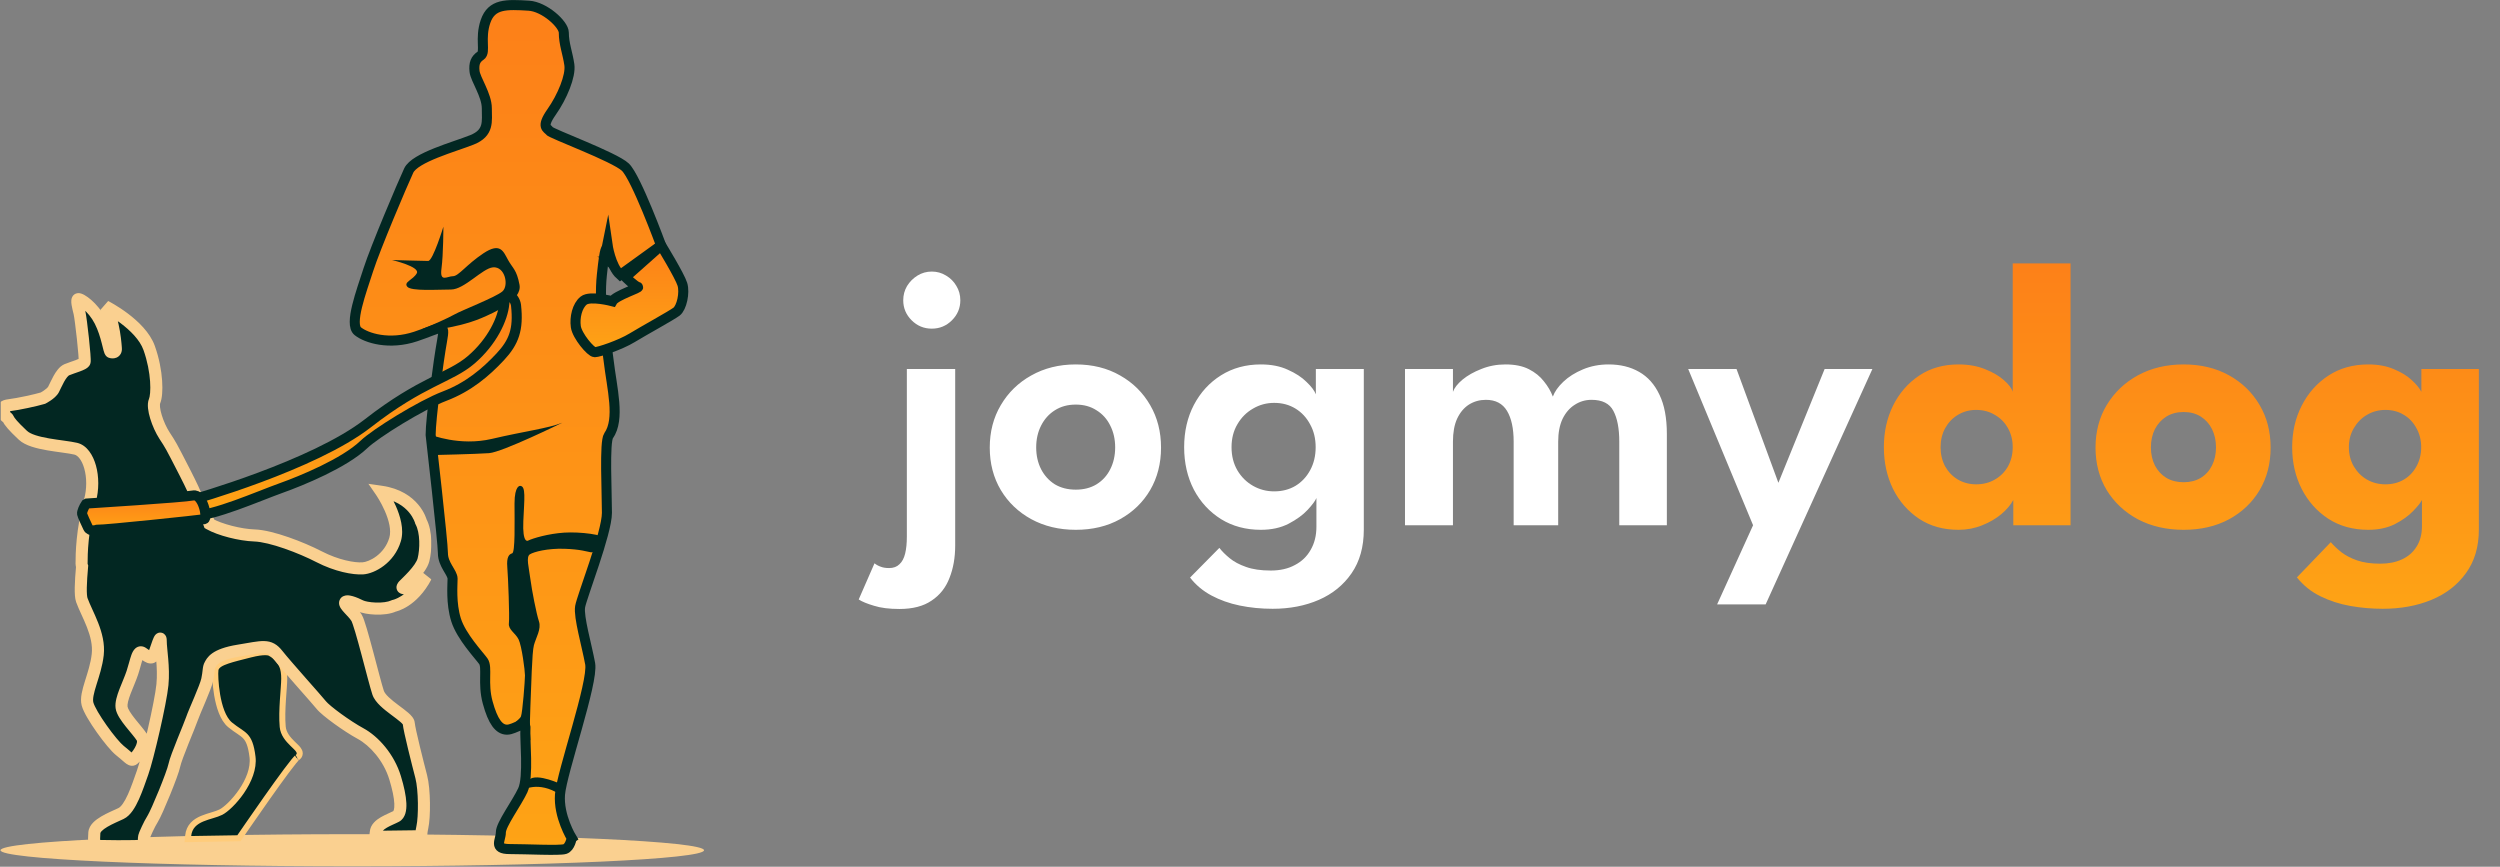 <svg width="1347" height="467" viewBox="0 0 1347 467" fill="none" xmlns="http://www.w3.org/2000/svg">
<rect x="0" y="0" width="1347" height="467" fill="#808080" stroke="none"/>
<path d="M484.613 328.117C479.076 328.117 474.496 327.536 470.873 326.374C467.182 325.28 464.447 324.152 462.67 322.99L471.181 303.508C472.206 304.328 473.334 304.943 474.564 305.353C475.727 305.832 477.23 306.071 479.076 306.071C481.4 306.071 483.246 305.387 484.613 304.02C486.049 302.721 487.074 300.807 487.689 298.278C488.305 295.749 488.612 292.707 488.612 289.152V198.816H514.657V293.869C514.657 300.431 513.631 306.276 511.581 311.403C509.598 316.598 506.385 320.666 501.942 323.605C497.567 326.613 491.791 328.117 484.613 328.117ZM502.045 177.078C497.806 177.078 494.183 175.574 491.176 172.566C488.168 169.559 486.664 165.97 486.664 161.8C486.664 158.997 487.348 156.434 488.715 154.11C490.15 151.785 492.03 149.906 494.354 148.47C496.679 147.034 499.242 146.317 502.045 146.317C504.847 146.317 507.411 147.034 509.735 148.47C512.059 149.837 513.905 151.683 515.272 154.007C516.708 156.331 517.425 158.929 517.425 161.8C517.425 165.97 515.921 169.559 512.914 172.566C509.906 175.574 506.283 177.078 502.045 177.078ZM579.628 285.461C570.673 285.461 562.675 283.547 555.634 279.719C548.661 275.891 543.192 270.661 539.228 264.03C535.263 257.331 533.28 249.709 533.28 241.164C533.28 232.62 535.263 224.998 539.228 218.298C543.192 211.531 548.661 206.199 555.634 202.303C562.675 198.338 570.673 196.355 579.628 196.355C588.651 196.355 596.615 198.338 603.519 202.303C610.423 206.199 615.824 211.531 619.72 218.298C623.616 224.998 625.565 232.62 625.565 241.164C625.565 249.709 623.616 257.331 619.72 264.03C615.824 270.661 610.423 275.891 603.519 279.719C596.615 283.547 588.651 285.461 579.628 285.461ZM579.628 263.825C583.934 263.825 587.66 262.868 590.804 260.954C594.017 258.972 596.478 256.272 598.187 252.854C599.964 249.368 600.853 245.437 600.853 241.062C600.853 236.687 599.964 232.756 598.187 229.27C596.478 225.784 594.017 223.049 590.804 221.067C587.66 219.016 583.934 217.991 579.628 217.991C575.321 217.991 571.561 219.016 568.348 221.067C565.204 223.049 562.743 225.784 560.966 229.27C559.188 232.756 558.3 236.687 558.3 241.062C558.3 245.437 559.188 249.368 560.966 252.854C562.743 256.272 565.204 258.972 568.348 260.954C571.561 262.868 575.321 263.825 579.628 263.825ZM685.702 328.014C679.549 328.014 673.636 327.433 667.963 326.271C662.357 325.109 657.264 323.297 652.684 320.837C648.104 318.376 644.276 315.163 641.2 311.198L656.991 295.202C658.426 297.048 660.272 298.893 662.528 300.739C664.852 302.653 667.792 304.225 671.346 305.456C674.901 306.755 679.344 307.404 684.676 307.404C689.735 307.404 694.076 306.413 697.699 304.43C701.39 302.516 704.227 299.782 706.209 296.227C708.26 292.673 709.285 288.537 709.285 283.82V281.462H734.817V285.358C734.817 294.655 732.63 302.482 728.255 308.84C723.88 315.197 718.001 319.982 710.618 323.195C703.236 326.408 694.93 328.014 685.702 328.014ZM709.285 283V268.337C708.67 269.841 707.098 271.96 704.569 274.694C702.039 277.429 698.621 279.924 694.315 282.18C690.077 284.367 685.086 285.461 679.344 285.461C671.278 285.461 664.134 283.547 657.914 279.719C651.693 275.822 646.805 270.525 643.251 263.825C639.765 257.058 638.021 249.436 638.021 240.959C638.021 232.483 639.765 224.895 643.251 218.196C646.805 211.428 651.693 206.096 657.914 202.2C664.134 198.304 671.278 196.355 679.344 196.355C684.95 196.355 689.803 197.312 693.905 199.226C698.075 201.072 701.424 203.26 703.953 205.789C706.551 208.25 708.226 210.471 708.978 212.454V198.816H734.817V283H709.285ZM663.553 240.959C663.553 245.676 664.613 249.846 666.732 253.469C668.851 257.024 671.654 259.792 675.14 261.775C678.626 263.757 682.42 264.748 686.522 264.748C690.829 264.748 694.657 263.757 698.006 261.775C701.356 259.724 703.988 256.921 705.902 253.366C707.884 249.743 708.875 245.608 708.875 240.959C708.875 236.311 707.884 232.209 705.902 228.655C703.988 225.032 701.356 222.195 698.006 220.144C694.657 218.093 690.829 217.068 686.522 217.068C682.42 217.068 678.626 218.093 675.14 220.144C671.654 222.127 668.851 224.929 666.732 228.552C664.613 232.107 663.553 236.243 663.553 240.959ZM866.725 196.355C873.014 196.355 878.482 197.688 883.131 200.354C887.847 203.02 891.505 207.122 894.102 212.659C896.768 218.128 898.101 225.169 898.101 233.782V283H872.467V237.986C872.467 230.876 871.407 225.339 869.288 221.375C867.237 217.41 863.307 215.427 857.496 215.427C854.215 215.427 851.207 216.316 848.473 218.093C845.738 219.802 843.551 222.332 841.91 225.681C840.338 229.031 839.552 233.132 839.552 237.986V283H815.558V237.986C815.558 230.876 814.362 225.339 811.969 221.375C809.577 217.41 805.783 215.427 800.588 215.427C797.238 215.427 794.196 216.282 791.462 217.991C788.796 219.7 786.677 222.229 785.104 225.579C783.6 228.86 782.848 232.996 782.848 237.986V283H757.009V198.816H782.848V211.121C783.6 209.002 785.309 206.814 787.975 204.558C790.71 202.303 794.093 200.388 798.127 198.816C802.16 197.176 806.501 196.355 811.149 196.355C816.207 196.355 820.412 197.21 823.761 198.919C827.111 200.628 829.811 202.815 831.862 205.481C833.981 208.079 835.587 210.813 836.681 213.684C837.638 211.018 839.518 208.352 842.321 205.686C845.123 203.02 848.644 200.799 852.882 199.021C857.12 197.244 861.734 196.355 866.725 196.355ZM958.197 260.134L983.113 198.816H1008.85L951.327 325.656H925.179L944.559 283L909.594 198.816H935.638L958.197 260.134Z" fill="white"/>
<path d="M1055.23 285.461C1047.09 285.461 1040.02 283.479 1034 279.514C1027.99 275.481 1023.3 270.114 1019.95 263.415C1016.67 256.648 1015.03 249.162 1015.03 240.959C1015.03 232.756 1016.67 225.305 1019.95 218.606C1023.3 211.839 1027.99 206.438 1034 202.405C1040.02 198.372 1047.09 196.355 1055.23 196.355C1060.63 196.355 1065.41 197.21 1069.58 198.919C1073.75 200.559 1077.14 202.542 1079.73 204.866C1082.33 207.122 1083.9 209.207 1084.45 211.121V141.908H1115.62V283H1084.76V269.362C1083.46 271.892 1081.34 274.421 1078.4 276.95C1075.46 279.411 1072.01 281.428 1068.04 283C1064.08 284.641 1059.81 285.461 1055.23 285.461ZM1064.76 260.954C1068.52 260.954 1071.87 260.1 1074.81 258.391C1077.82 256.682 1080.18 254.324 1081.89 251.316C1083.6 248.24 1084.45 244.787 1084.45 240.959C1084.45 237.131 1083.6 233.713 1081.89 230.706C1080.18 227.629 1077.82 225.237 1074.81 223.528C1071.87 221.751 1068.52 220.862 1064.76 220.862C1061.14 220.862 1057.86 221.751 1054.92 223.528C1052.05 225.237 1049.76 227.629 1048.05 230.706C1046.41 233.713 1045.59 237.131 1045.59 240.959C1045.59 244.787 1046.41 248.24 1048.05 251.316C1049.76 254.324 1052.05 256.682 1054.92 258.391C1057.86 260.1 1061.14 260.954 1064.76 260.954ZM1176.55 285.461C1167.32 285.461 1159.12 283.581 1151.94 279.821C1144.83 275.993 1139.22 270.764 1135.12 264.133C1131.09 257.434 1129.07 249.778 1129.07 241.164C1129.07 232.551 1131.09 224.895 1135.12 218.196C1139.22 211.428 1144.83 206.096 1151.94 202.2C1159.12 198.304 1167.32 196.355 1176.55 196.355C1185.78 196.355 1193.91 198.304 1200.95 202.2C1207.99 206.096 1213.5 211.428 1217.46 218.196C1221.43 224.895 1223.41 232.551 1223.41 241.164C1223.41 249.778 1221.43 257.434 1217.46 264.133C1213.5 270.764 1207.99 275.993 1200.95 279.821C1193.91 283.581 1185.78 285.461 1176.55 285.461ZM1176.55 259.826C1180.1 259.826 1183.18 259.04 1185.78 257.468C1188.37 255.896 1190.39 253.674 1191.83 250.803C1193.26 247.932 1193.98 244.685 1193.98 241.062C1193.98 237.371 1193.26 234.089 1191.83 231.218C1190.39 228.347 1188.37 226.091 1185.78 224.451C1183.18 222.81 1180.1 221.99 1176.55 221.99C1172.99 221.99 1169.88 222.81 1167.22 224.451C1164.62 226.091 1162.57 228.347 1161.06 231.218C1159.63 234.089 1158.91 237.371 1158.91 241.062C1158.91 244.685 1159.63 247.932 1161.06 250.803C1162.57 253.674 1164.62 255.896 1167.22 257.468C1169.88 259.04 1172.99 259.826 1176.55 259.826ZM1283.82 328.014C1277.95 328.014 1272.1 327.502 1266.29 326.476C1260.55 325.451 1255.18 323.708 1250.19 321.247C1245.2 318.786 1241 315.402 1237.58 311.095L1255.83 292.126C1257.4 293.972 1259.32 295.783 1261.57 297.56C1263.9 299.338 1266.73 300.807 1270.08 301.97C1273.5 303.132 1277.64 303.713 1282.49 303.713C1287 303.713 1290.93 302.927 1294.28 301.354C1297.63 299.782 1300.23 297.492 1302.08 294.484C1303.99 291.476 1304.95 287.819 1304.95 283.513V281.462H1335.61V285.358C1335.61 294.655 1333.28 302.482 1328.63 308.84C1324.05 315.197 1317.87 319.982 1310.07 323.195C1302.28 326.408 1293.53 328.014 1283.82 328.014ZM1304.95 283V269.362C1304.33 270.73 1302.76 272.712 1300.23 275.31C1297.77 277.907 1294.49 280.266 1290.39 282.385C1286.28 284.436 1281.5 285.461 1276.03 285.461C1267.83 285.461 1260.65 283.479 1254.5 279.514C1248.35 275.481 1243.56 270.114 1240.14 263.415C1236.72 256.648 1235.02 249.162 1235.02 240.959C1235.02 232.756 1236.72 225.305 1240.14 218.606C1243.56 211.839 1248.35 206.438 1254.5 202.405C1260.65 198.372 1267.83 196.355 1276.03 196.355C1281.29 196.355 1285.91 197.21 1289.87 198.919C1293.84 200.559 1297.05 202.542 1299.51 204.866C1301.97 207.122 1303.68 209.207 1304.64 211.121V198.816H1335.61V283H1304.95ZM1265.57 240.959C1265.57 244.787 1266.46 248.24 1268.24 251.316C1270.02 254.324 1272.37 256.682 1275.31 258.391C1278.32 260.1 1281.64 260.954 1285.26 260.954C1289.02 260.954 1292.33 260.1 1295.21 258.391C1298.08 256.682 1300.33 254.324 1301.97 251.316C1303.68 248.24 1304.54 244.787 1304.54 240.959C1304.54 237.131 1303.68 233.713 1301.97 230.706C1300.33 227.629 1298.08 225.237 1295.21 223.528C1292.33 221.751 1289.02 220.862 1285.26 220.862C1281.64 220.862 1278.32 221.751 1275.31 223.528C1272.37 225.237 1270.02 227.629 1268.24 230.706C1266.46 233.713 1265.57 237.131 1265.57 240.959Z" fill="url(#paint0_linear_2036_24)"/>
<g clip-path="url(#clip0_2036_24)">
<path d="M189.802 466.787C294.478 466.787 379.334 462.907 379.334 458.122C379.334 453.337 294.478 449.458 189.802 449.458C85.127 449.458 0.271 453.337 0.271 458.122C0.271 462.907 85.127 466.787 189.802 466.787Z" fill="#FAD090"/>
<path d="M142.978 351.396C143.791 351.406 144.384 351.488 144.812 351.589C145.027 351.64 145.201 351.696 145.341 351.751C145.412 351.778 145.474 351.805 145.528 351.831C145.555 351.844 145.58 351.857 145.603 351.869C145.615 351.875 145.626 351.882 145.636 351.888L145.638 351.89C145.644 351.893 145.651 351.896 145.657 351.899C145.658 351.9 145.659 351.9 145.66 351.9C145.661 351.901 145.663 351.902 145.664 351.902L145.663 351.903C148.776 353.65 150.704 355.747 151.815 358.172C152.909 360.561 153.142 363.12 153.142 365.643C153.142 368.152 152.724 372.571 152.424 377.26C152.119 382.041 151.924 387.235 152.323 391.584C152.676 395.43 155.22 398.327 157.656 400.711C158.217 401.26 158.868 401.874 159.355 402.357C159.863 402.861 160.365 403.388 160.741 403.907C161.088 404.387 161.523 405.119 161.498 405.999C161.467 407.042 160.829 407.76 160.136 408.195C160.16 408.18 160.12 408.204 160 408.315C159.89 408.417 159.748 408.56 159.572 408.749C159.22 409.127 158.775 409.645 158.245 410.293C157.186 411.587 155.835 413.341 154.292 415.408C151.209 419.539 147.397 424.864 143.678 430.136C139.962 435.405 136.346 440.611 133.659 444.501C132.315 446.446 131.204 448.061 130.429 449.189C130.042 449.754 129.738 450.196 129.532 450.498C129.428 450.649 129.35 450.765 129.296 450.843C129.27 450.882 129.249 450.911 129.236 450.931C129.229 450.94 129.225 450.948 129.221 450.953C129.22 450.955 129.218 450.957 129.217 450.958L129.216 450.96L128.742 451.654L127.902 451.668L103.036 452.079L101.217 452.109L101.391 450.3C101.631 447.81 102.569 445.87 103.976 444.357C105.354 442.876 107.114 441.874 108.903 441.115C110.684 440.36 112.616 439.797 114.355 439.271C116.144 438.73 117.719 438.23 119.002 437.587C120.213 436.981 122.01 435.633 124.036 433.656C126.038 431.702 128.186 429.209 130.111 426.396C134 420.71 136.8 413.985 136.053 407.839C135.253 401.258 133.893 398.509 132.156 396.687C131.245 395.731 130.169 394.962 128.784 394.023C127.421 393.1 125.797 392.035 123.994 390.55C121.949 388.866 120.471 386.273 119.383 383.483C118.285 380.665 117.522 377.479 117 374.434C116.478 371.382 116.191 368.426 116.06 366.048C115.932 363.719 115.948 361.816 116.076 360.927C116.281 359.504 117.332 358.522 118.38 357.846C119.47 357.143 120.908 356.543 122.519 355.993C125.743 354.894 130.122 353.852 134.816 352.653C138.802 351.635 141.358 351.374 142.978 351.396Z" fill="#022722" stroke="#FFCC7B" stroke-width="3.249"/>
<mask id="path-4-outside-1_2036_24" maskUnits="userSpaceOnUse" x="-2.391" y="157.176" width="235" height="303" fill="black">
<rect fill="white" x="-2.391" y="157.176" width="235" height="303"/>
<path d="M42.174 161.187C43.377 160.927 50.059 165.227 54.001 173.003C57.943 180.779 58.723 189.303 59.676 189.682C60.63 190.061 62.621 190.028 62.416 187.743C62.416 187.743 61.593 172.007 56.806 165.075C56.9 165.123 75.814 174.735 80.362 187.483C84.921 200.263 84.814 212.555 83.297 216.075C81.781 219.595 85.041 229.137 88.615 234.649C92.189 240.162 91.669 239.133 99.619 254.631C107.568 270.129 105.207 268.007 111.445 279.097C111.95 279.995 112.416 281.062 112.843 282.265C118.381 285.419 129.374 288.244 137.048 288.498C146.222 288.801 162.434 295.073 171.911 299.968C181.387 304.863 190.572 306.542 195.457 306.238C200.341 305.935 209.828 301.04 212.882 290.643C215.928 280.275 205.447 265.038 205.388 264.953C223.42 267.553 226.789 281.004 226.789 281.004C229.843 286.657 229.539 296.286 228.164 301.646C226.788 307.007 218.536 314.187 217.463 315.411C216.391 316.635 216.543 317.253 219.759 316.787C222.972 316.322 229.536 310.68 229.55 310.668C222.23 324.562 212.308 326.409 212.276 326.415C207.077 328.863 197.287 327.942 194.233 326.415C191.179 324.888 186.587 323.058 185.98 324.585C185.373 326.112 189.955 329.47 192.099 332.838C194.244 336.208 201.576 366.78 203.72 373.202C205.865 379.625 219.933 386.047 220.236 389.719C220.539 393.39 225.131 411.434 226.961 418.463C228.792 425.492 228.792 440.178 227.568 445.68C226.344 451.181 227.871 450.574 225.424 450.574C222.981 450.574 202.256 450.877 202.182 450.878L202.485 448.43C202.788 443.838 210.121 441.694 213.489 439.863C216.857 438.033 216.24 430.073 212.882 419.069C209.525 408.066 201.565 399.196 194.233 395.221C186.901 391.246 175.583 382.982 173.135 379.928C170.688 376.874 154.171 358.527 149.589 352.711C145.008 346.896 141.639 348.423 128.492 350.567C115.345 352.712 114.12 356.686 113.2 358.213C112.279 359.74 112.582 361.885 111.672 366.163C110.762 370.441 104.643 383.588 103.419 387.26C102.196 390.931 94.864 407.75 93.943 412.332C93.022 416.913 84.457 437.707 82.323 441.076C80.189 444.444 78.044 449.644 78.044 449.644C76.821 452.394 78.347 454.539 77.124 455.448C75.898 456.357 50.848 455.751 50.828 455.751C50.823 455.713 50.527 453.279 50.828 448.723C51.131 444.131 60.001 440.773 65.2 438.325C70.398 435.877 74.07 423.954 76.821 416.308C79.572 408.672 86.611 378.391 87.521 368.914C88.431 359.437 86.6 349.949 86.6 345.368C86.6 340.788 84.153 349.656 82.929 352.711C81.705 355.765 79.561 353.632 76.81 351.791C74.059 349.95 73.442 356.069 71.308 362.491C69.175 368.913 64.896 376.559 65.502 381.141C66.109 385.722 74.059 393.369 76.506 397.344C78.954 401.319 72.835 408.661 71.611 409.268C70.387 409.874 68.86 407.729 64.582 404.372C60.304 401.015 48.683 385.105 47.156 379.3C45.629 373.495 51.434 363.715 52.658 352.7C53.881 341.686 46.842 330.986 44.091 323.34C43.164 320.76 43.455 313.843 44.232 305.136C44.052 304.648 43.951 304.186 43.951 303.758C43.951 298.451 44.156 285.606 48.434 269.913C51.9 257.22 47.87 243.422 40.809 241.765C33.748 240.108 17.73 239.588 12.358 234.552C6.975 229.516 5.069 227.09 4.484 225.758C3.899 224.426 2.882 224.978 2.589 223.473C2.297 221.967 -0.432 218.989 4.734 218.36C9.9 217.732 19.376 215.642 23.113 214.526C23.143 214.511 27.524 212.276 28.831 209.858C30.141 207.432 32.741 200.598 35.99 199.223C39.239 197.847 45.087 196.396 45.575 194.967C46.062 193.537 43.603 171.802 42.856 168.649C42.109 165.498 40.972 161.446 42.174 161.187Z"/>
</mask>
<path d="M42.174 161.187C43.377 160.927 50.059 165.227 54.001 173.003C57.943 180.779 58.723 189.303 59.676 189.682C60.63 190.061 62.621 190.028 62.416 187.743C62.416 187.743 61.593 172.007 56.806 165.075C56.9 165.123 75.814 174.735 80.362 187.483C84.921 200.263 84.814 212.555 83.297 216.075C81.781 219.595 85.041 229.137 88.615 234.649C92.189 240.162 91.669 239.133 99.619 254.631C107.568 270.129 105.207 268.007 111.445 279.097C111.95 279.995 112.416 281.062 112.843 282.265C118.381 285.419 129.374 288.244 137.048 288.498C146.222 288.801 162.434 295.073 171.911 299.968C181.387 304.863 190.572 306.542 195.457 306.238C200.341 305.935 209.828 301.04 212.882 290.643C215.928 280.275 205.447 265.038 205.388 264.953C223.42 267.553 226.789 281.004 226.789 281.004C229.843 286.657 229.539 296.286 228.164 301.646C226.788 307.007 218.536 314.187 217.463 315.411C216.391 316.635 216.543 317.253 219.759 316.787C222.972 316.322 229.536 310.68 229.55 310.668C222.23 324.562 212.308 326.409 212.276 326.415C207.077 328.863 197.287 327.942 194.233 326.415C191.179 324.888 186.587 323.058 185.98 324.585C185.373 326.112 189.955 329.47 192.099 332.838C194.244 336.208 201.576 366.78 203.72 373.202C205.865 379.625 219.933 386.047 220.236 389.719C220.539 393.39 225.131 411.434 226.961 418.463C228.792 425.492 228.792 440.178 227.568 445.68C226.344 451.181 227.871 450.574 225.424 450.574C222.981 450.574 202.256 450.877 202.182 450.878L202.485 448.43C202.788 443.838 210.121 441.694 213.489 439.863C216.857 438.033 216.24 430.073 212.882 419.069C209.525 408.066 201.565 399.196 194.233 395.221C186.901 391.246 175.583 382.982 173.135 379.928C170.688 376.874 154.171 358.527 149.589 352.711C145.008 346.896 141.639 348.423 128.492 350.567C115.345 352.712 114.12 356.686 113.2 358.213C112.279 359.74 112.582 361.885 111.672 366.163C110.762 370.441 104.643 383.588 103.419 387.26C102.196 390.931 94.864 407.75 93.943 412.332C93.022 416.913 84.457 437.707 82.323 441.076C80.189 444.444 78.044 449.644 78.044 449.644C76.821 452.394 78.347 454.539 77.124 455.448C75.898 456.357 50.848 455.751 50.828 455.751C50.823 455.713 50.527 453.279 50.828 448.723C51.131 444.131 60.001 440.773 65.2 438.325C70.398 435.877 74.07 423.954 76.821 416.308C79.572 408.672 86.611 378.391 87.521 368.914C88.431 359.437 86.6 349.949 86.6 345.368C86.6 340.788 84.153 349.656 82.929 352.711C81.705 355.765 79.561 353.632 76.81 351.791C74.059 349.95 73.442 356.069 71.308 362.491C69.175 368.913 64.896 376.559 65.502 381.141C66.109 385.722 74.059 393.369 76.506 397.344C78.954 401.319 72.835 408.661 71.611 409.268C70.387 409.874 68.86 407.729 64.582 404.372C60.304 401.015 48.683 385.105 47.156 379.3C45.629 373.495 51.434 363.715 52.658 352.7C53.881 341.686 46.842 330.986 44.091 323.34C43.164 320.76 43.455 313.843 44.232 305.136C44.052 304.648 43.951 304.186 43.951 303.758C43.951 298.451 44.156 285.606 48.434 269.913C51.9 257.22 47.87 243.422 40.809 241.765C33.748 240.108 17.73 239.588 12.358 234.552C6.975 229.516 5.069 227.09 4.484 225.758C3.899 224.426 2.882 224.978 2.589 223.473C2.297 221.967 -0.432 218.989 4.734 218.36C9.9 217.732 19.376 215.642 23.113 214.526C23.143 214.511 27.524 212.276 28.831 209.858C30.141 207.432 32.741 200.598 35.99 199.223C39.239 197.847 45.087 196.396 45.575 194.967C46.062 193.537 43.603 171.802 42.856 168.649C42.109 165.498 40.972 161.446 42.174 161.187Z" fill="#022722"/>
<path d="M42.174 161.187L41.49 158.01L41.488 158.011L42.174 161.187ZM54.001 173.003L56.898 171.534L56.898 171.534L54.001 173.003ZM59.676 189.682L58.475 192.701L58.476 192.701L59.676 189.682ZM62.416 187.743L59.171 187.913L59.174 187.974L59.179 188.034L62.416 187.743ZM56.806 165.075L58.277 162.178L54.133 166.921L56.806 165.075ZM80.362 187.483L83.422 186.392L83.422 186.392L80.362 187.483ZM83.297 216.075L86.281 217.361L86.281 217.361L83.297 216.075ZM88.615 234.649L85.888 236.417L85.888 236.417L88.615 234.649ZM99.619 254.631L102.51 253.148L99.619 254.631ZM111.445 279.097L108.613 280.69L108.613 280.69L111.445 279.097ZM112.843 282.265L109.782 283.353L110.186 284.49L111.235 285.088L112.843 282.265ZM137.048 288.498L137.156 285.251L137.156 285.251L137.048 288.498ZM171.911 299.968L173.402 297.081L173.402 297.081L171.911 299.968ZM195.457 306.238L195.658 309.481L195.658 309.481L195.457 306.238ZM212.882 290.643L216 291.558L216 291.558L212.882 290.643ZM205.388 264.953L205.852 261.737L198.497 260.677L202.712 266.796L205.388 264.953ZM226.789 281.004L223.637 281.793L223.736 282.189L223.93 282.548L226.789 281.004ZM228.164 301.646L231.311 302.454L231.311 302.454L228.164 301.646ZM217.463 315.411L215.02 313.27L215.02 313.27L217.463 315.411ZM219.759 316.787L220.225 320.003L220.225 320.003L219.759 316.787ZM229.55 310.668L232.425 312.182L227.432 308.204L229.55 310.668ZM212.276 326.415L211.684 323.22L211.272 323.297L210.892 323.475L212.276 326.415ZM194.233 326.415L192.78 329.321L192.78 329.321L194.233 326.415ZM185.98 324.585L182.96 323.385L182.96 323.386L185.98 324.585ZM192.099 332.838L194.84 331.093L194.84 331.093L192.099 332.838ZM203.72 373.202L200.638 374.231L200.638 374.231L203.72 373.202ZM220.236 389.719L216.998 389.986L216.998 389.986L220.236 389.719ZM226.961 418.463L230.106 417.644L230.106 417.644L226.961 418.463ZM227.568 445.68L224.396 444.974L224.396 444.974L227.568 445.68ZM225.424 450.574L225.424 447.325H225.424V450.574ZM202.182 450.878L198.958 450.479L198.5 454.181L202.23 454.127L202.182 450.878ZM202.485 448.43L205.709 448.828L205.721 448.736L205.727 448.644L202.485 448.43ZM213.489 439.863L215.04 442.718L215.04 442.718L213.489 439.863ZM212.882 419.069L215.99 418.121L215.99 418.121L212.882 419.069ZM194.233 395.221L195.781 392.364L195.781 392.364L194.233 395.221ZM173.135 379.928L175.671 377.896L175.671 377.896L173.135 379.928ZM149.589 352.711L152.142 350.7L152.142 350.7L149.589 352.711ZM128.492 350.567L127.969 347.361L127.969 347.361L128.492 350.567ZM113.2 358.213L115.982 359.89L115.982 359.89L113.2 358.213ZM111.672 366.163L114.85 366.839L114.85 366.839L111.672 366.163ZM103.419 387.26L100.337 386.232L100.337 386.232L103.419 387.26ZM93.943 412.332L90.757 411.692L90.757 411.692L93.943 412.332ZM82.323 441.076L85.067 442.815L85.068 442.815L82.323 441.076ZM78.044 449.644L81.013 450.964L81.031 450.924L81.048 450.883L78.044 449.644ZM77.124 455.448L79.06 458.057L79.062 458.056L77.124 455.448ZM50.828 455.751L47.603 456.148L47.945 458.931L50.749 458.999L50.828 455.751ZM50.828 448.723L47.586 448.509L47.586 448.509L50.828 448.723ZM65.2 438.325L66.584 441.265L66.584 441.265L65.2 438.325ZM76.821 416.308L73.764 415.206L73.763 415.208L76.821 416.308ZM87.521 368.914L90.755 369.225L90.755 369.225L87.521 368.914ZM86.6 345.368L89.849 345.368L89.849 345.368L86.6 345.368ZM82.929 352.711L85.945 353.919L85.945 353.919L82.929 352.711ZM76.81 351.791L78.617 349.091L78.617 349.091L76.81 351.791ZM71.308 362.491L74.391 363.516L74.391 363.516L71.308 362.491ZM65.502 381.141L62.281 381.567L62.281 381.567L65.502 381.141ZM76.506 397.344L79.273 395.64L79.273 395.64L76.506 397.344ZM71.611 409.268L73.053 412.179L73.054 412.179L71.611 409.268ZM64.582 404.372L66.588 401.816L66.588 401.816L64.582 404.372ZM47.156 379.3L44.014 380.126L44.014 380.126L47.156 379.3ZM52.658 352.7L55.887 353.059L55.887 353.059L52.658 352.7ZM44.091 323.34L41.034 324.439L41.034 324.44L44.091 323.34ZM44.232 305.136L47.468 305.425L47.533 304.697L47.28 304.012L44.232 305.136ZM43.951 303.758L40.702 303.758L40.702 303.758L43.951 303.758ZM48.434 269.913L45.3 269.057L45.299 269.059L48.434 269.913ZM40.809 241.765L41.551 238.601L41.551 238.601L40.809 241.765ZM12.358 234.552L14.58 232.181L14.578 232.179L12.358 234.552ZM4.484 225.758L1.509 227.064L1.509 227.064L4.484 225.758ZM2.589 223.473L-0.6 224.092L-0.6 224.093L2.589 223.473ZM4.734 218.36L5.126 221.586L5.126 221.586L4.734 218.36ZM23.113 214.526L24.042 217.64L24.325 217.555L24.587 217.422L23.113 214.526ZM28.831 209.858L31.689 211.403L31.689 211.403L28.831 209.858ZM35.99 199.223L34.723 196.231L34.723 196.231L35.99 199.223ZM45.575 194.967L48.65 196.016L48.65 196.015L45.575 194.967ZM42.856 168.649L46.017 167.9L46.017 167.9L42.856 168.649ZM42.174 161.187L42.858 164.363C42.059 164.535 41.547 164.281 41.784 164.364C41.849 164.388 42.043 164.469 42.367 164.653C43.004 165.016 43.9 165.638 44.927 166.532C46.977 168.318 49.35 171.015 51.102 174.472L54.001 173.003L56.898 171.534C54.709 167.215 51.77 163.875 49.194 161.631C47.907 160.511 46.661 159.621 45.583 159.007C45.05 158.703 44.494 158.43 43.949 158.238C43.575 158.105 42.59 157.773 41.49 158.01L42.174 161.187ZM54.001 173.003L51.102 174.472C52.91 178.038 54.022 181.838 54.812 184.923C55.182 186.367 55.535 187.879 55.81 188.874C55.951 189.385 56.12 189.95 56.328 190.44C56.43 190.682 56.59 191.024 56.829 191.368C57.026 191.654 57.538 192.328 58.475 192.701L59.676 189.682L60.877 186.663C61.696 186.988 62.089 187.551 62.169 187.666C62.289 187.84 62.331 187.953 62.313 187.91C62.28 187.831 62.202 187.608 62.074 187.145C61.811 186.192 61.544 185.015 61.107 183.31C60.283 180.094 59.033 175.744 56.898 171.534L54.001 173.003ZM59.676 189.682L58.476 192.701C59.491 193.104 61.139 193.373 62.73 192.71C63.62 192.34 64.493 191.665 65.064 190.612C65.618 189.591 65.744 188.48 65.652 187.452L62.416 187.743L59.179 188.034C59.19 188.148 59.144 187.899 59.352 187.514C59.578 187.098 59.932 186.836 60.231 186.712C60.484 186.606 60.654 186.613 60.684 186.614C60.716 186.616 60.769 186.62 60.877 186.662L59.676 189.682ZM62.416 187.743C65.66 187.574 65.66 187.573 65.66 187.572C65.66 187.572 65.66 187.572 65.66 187.571C65.66 187.57 65.66 187.569 65.66 187.567C65.66 187.564 65.659 187.56 65.659 187.555C65.659 187.545 65.658 187.531 65.657 187.514C65.655 187.479 65.652 187.429 65.648 187.365C65.64 187.238 65.628 187.054 65.612 186.821C65.578 186.354 65.525 185.686 65.447 184.866C65.289 183.228 65.028 180.966 64.61 178.472C63.805 173.662 62.322 167.345 59.48 163.229L56.806 165.075L54.133 166.921C56.077 169.737 57.399 174.754 58.201 179.545C58.588 181.852 58.831 183.957 58.978 185.486C59.051 186.249 59.1 186.865 59.13 187.286C59.145 187.496 59.156 187.658 59.162 187.764C59.165 187.817 59.168 187.857 59.169 187.882C59.17 187.894 59.17 187.903 59.171 187.909C59.171 187.911 59.171 187.913 59.171 187.913C59.171 187.914 59.171 187.914 59.171 187.914C59.171 187.914 59.171 187.914 59.171 187.913C59.171 187.913 59.171 187.913 62.416 187.743ZM56.806 165.075L55.336 167.973C55.3 167.954 59.864 170.271 64.957 174.111C70.165 178.037 75.364 183.144 77.302 188.575L80.362 187.483L83.422 186.392C80.811 179.074 74.28 173.001 68.87 168.922C63.346 164.757 58.406 162.244 58.277 162.178L56.806 165.075ZM80.362 187.483L77.302 188.575C79.472 194.66 80.532 200.633 80.867 205.476C81.034 207.896 81.018 209.996 80.881 211.653C80.739 213.388 80.482 214.398 80.313 214.79L83.297 216.075L86.281 217.361C86.871 215.993 87.196 214.146 87.358 212.186C87.525 210.15 87.535 207.717 87.349 205.027C86.977 199.649 85.811 193.087 83.422 186.392L80.362 187.483ZM83.297 216.075L80.313 214.79C79.605 216.434 79.587 218.357 79.753 220.012C79.929 221.762 80.363 223.673 80.939 225.563C82.088 229.329 83.916 233.375 85.888 236.417L88.615 234.649L91.341 232.882C89.739 230.411 88.15 226.93 87.155 223.667C86.659 222.042 86.34 220.564 86.219 219.362C86.088 218.066 86.232 217.476 86.281 217.361L83.297 216.075ZM88.615 234.649L85.888 236.417C89.366 241.78 88.783 240.625 96.728 256.114L99.619 254.631L102.51 253.148C94.556 237.641 95.011 238.543 91.341 232.882L88.615 234.649ZM99.619 254.631L96.728 256.114C100.657 263.774 102.021 267.043 103.182 269.784C104.406 272.674 105.427 275.026 108.613 280.69L111.445 279.097L114.277 277.504C111.224 272.077 110.307 269.946 109.165 267.25C107.96 264.404 106.53 260.985 102.51 253.148L99.619 254.631ZM111.445 279.097L108.613 280.69C109.003 281.384 109.397 282.27 109.782 283.353L112.843 282.265L115.905 281.176C115.434 279.853 114.897 278.607 114.277 277.504L111.445 279.097ZM112.843 282.265L111.235 285.088C114.359 286.867 118.803 288.449 123.335 289.616C127.895 290.789 132.804 291.609 136.941 291.745L137.048 288.498L137.156 285.251C133.618 285.134 129.195 284.414 124.955 283.323C120.687 282.224 116.865 280.816 114.451 279.441L112.843 282.265ZM137.048 288.498L136.941 291.745C141.015 291.88 146.978 293.384 153.3 295.58C159.544 297.749 165.824 300.481 170.419 302.854L171.911 299.968L173.402 297.081C168.521 294.56 161.956 291.708 155.432 289.442C148.985 287.202 142.255 285.419 137.156 285.251L137.048 288.498ZM171.911 299.968L170.419 302.854C180.288 307.952 190.057 309.829 195.658 309.481L195.457 306.238L195.255 302.995C191.087 303.254 182.487 301.774 173.402 297.081L171.911 299.968ZM195.457 306.238L195.658 309.481C198.877 309.281 203.069 307.669 206.824 304.811C210.649 301.899 214.248 297.523 216 291.558L212.882 290.643L209.765 289.727C208.463 294.159 205.791 297.43 202.888 299.64C199.914 301.904 196.92 302.892 195.255 302.995L195.457 306.238ZM212.882 290.643L216 291.558C217.873 285.18 215.556 277.83 213.274 272.635C210.909 267.25 208.144 263.227 208.064 263.11L205.388 264.953L202.712 266.796C202.691 266.765 205.196 270.403 207.325 275.248C209.537 280.285 210.937 285.737 209.765 289.727L212.882 290.643ZM205.388 264.953L204.925 268.169C213.102 269.348 217.747 272.928 220.362 276.042C221.692 277.626 222.529 279.131 223.028 280.217C223.276 280.759 223.438 281.192 223.534 281.471C223.581 281.61 223.612 281.711 223.628 281.766C223.637 281.794 223.641 281.811 223.643 281.816C223.643 281.818 223.643 281.817 223.642 281.814C223.642 281.812 223.641 281.809 223.64 281.806C223.64 281.804 223.639 281.802 223.639 281.8C223.638 281.799 223.638 281.797 223.638 281.797C223.637 281.795 223.637 281.793 226.789 281.004C229.94 280.215 229.94 280.213 229.939 280.211C229.939 280.21 229.939 280.208 229.938 280.207C229.938 280.204 229.937 280.201 229.936 280.197C229.934 280.191 229.932 280.183 229.93 280.175C229.926 280.158 229.92 280.138 229.914 280.115C229.902 280.069 229.885 280.009 229.864 279.938C229.822 279.796 229.763 279.604 229.683 279.371C229.524 278.904 229.282 278.266 228.933 277.506C228.237 275.989 227.105 273.968 225.339 271.864C221.761 267.603 215.706 263.158 205.852 261.737L205.388 264.953ZM226.789 281.004L223.93 282.548C225.116 284.744 225.764 287.99 225.89 291.55C226.014 295.061 225.618 298.494 225.016 300.839L228.164 301.646L231.311 302.454C232.085 299.438 232.528 295.377 232.384 291.32C232.242 287.312 231.515 282.918 229.647 279.46L226.789 281.004ZM228.164 301.646L225.016 300.839C224.807 301.653 224.268 302.747 223.376 304.059C222.506 305.337 221.419 306.653 220.291 307.9C219.168 309.141 218.044 310.27 217.118 311.18C216.298 311.984 215.395 312.842 215.02 313.27L217.463 315.411L219.907 317.552C219.903 317.557 219.912 317.546 219.941 317.516C219.969 317.486 220.007 317.448 220.056 317.397C220.157 317.296 220.286 317.168 220.447 317.01C220.746 316.718 221.208 316.27 221.671 315.816C222.636 314.868 223.863 313.637 225.109 312.26C226.35 310.889 227.65 309.329 228.749 307.714C229.823 306.134 230.832 304.32 231.311 302.454L228.164 301.646ZM217.463 315.411L215.02 313.27C214.709 313.624 214.192 314.25 213.888 315.034C213.725 315.455 213.532 316.149 213.657 316.986C213.796 317.921 214.284 318.708 214.951 319.252C216.014 320.118 217.292 320.175 217.809 320.189C218.527 320.207 219.348 320.13 220.225 320.003L219.759 316.787L219.294 313.572C218.563 313.677 218.158 313.697 217.976 313.693C217.888 313.69 217.944 313.684 218.088 313.718C218.212 313.748 218.617 313.856 219.055 314.214C219.569 314.632 219.971 315.268 220.084 316.028C220.183 316.689 220.024 317.183 219.947 317.382C219.816 317.72 219.682 317.81 219.907 317.552L217.463 315.411ZM219.759 316.787L220.225 320.003C221.643 319.797 223.087 319.108 224.224 318.475C225.442 317.796 226.676 316.969 227.751 316.195C229.907 314.645 231.633 313.162 231.669 313.132L229.55 310.668L227.432 308.204C227.454 308.186 225.891 309.53 223.958 310.92C222.989 311.616 221.978 312.287 221.062 312.798C220.064 313.354 219.482 313.544 219.294 313.572L219.759 316.787ZM229.55 310.668L226.676 309.154C219.946 321.927 211.042 323.339 211.684 323.22L212.276 326.415L212.867 329.61C213.575 329.479 224.514 327.197 232.425 312.182L229.55 310.668ZM212.276 326.415L210.892 323.475C208.989 324.371 205.859 324.767 202.558 324.658C199.208 324.547 196.571 323.951 195.686 323.509L194.233 326.415L192.78 329.321C194.949 330.406 198.735 331.033 202.343 331.153C206 331.274 210.364 330.906 213.66 329.355L212.276 326.415ZM194.233 326.415L195.686 323.509C194.086 322.709 191.967 321.768 190.079 321.23C189.171 320.971 188.057 320.728 186.985 320.765C186.037 320.797 183.851 321.143 182.96 323.385L185.98 324.585L189 325.784C188.741 326.434 188.257 326.862 187.816 327.079C187.622 327.174 187.462 327.217 187.367 327.237C187.271 327.257 187.214 327.259 187.207 327.259C187.203 327.259 187.296 327.258 187.511 327.294C187.717 327.329 187.98 327.389 188.298 327.479C189.621 327.856 191.326 328.594 192.78 329.321L194.233 326.415ZM185.98 324.585L182.96 323.386C182.533 324.461 182.662 325.467 182.862 326.151C183.057 326.82 183.378 327.389 183.653 327.814C184.198 328.654 184.957 329.505 185.619 330.223C187.116 331.847 188.489 333.217 189.358 334.583L192.099 332.838L194.84 331.093C193.565 329.09 191.575 327.097 190.397 325.819C189.721 325.086 189.314 324.6 189.104 324.277C189.002 324.119 189.047 324.149 189.1 324.329C189.156 324.524 189.275 325.091 189 325.784L185.98 324.585ZM192.099 332.838L189.358 334.582C189.341 334.556 189.411 334.669 189.563 335.032C189.701 335.361 189.867 335.799 190.06 336.35C190.445 337.45 190.899 338.889 191.404 340.589C192.412 343.983 193.587 348.284 194.771 352.714C197.106 361.456 199.524 370.894 200.638 374.231L203.72 373.202L206.802 372.173C205.772 369.088 203.451 360.029 201.049 351.037C199.863 346.6 198.669 342.224 197.633 338.738C197.115 336.997 196.628 335.445 196.193 334.203C195.799 333.076 195.34 331.879 194.84 331.093L192.099 332.838ZM203.72 373.202L200.638 374.231C201.429 376.6 203.179 378.653 204.911 380.318C206.694 382.033 208.808 383.658 210.719 385.091C212.708 386.583 214.415 387.824 215.691 388.939C216.322 389.49 216.726 389.908 216.958 390.208C217.232 390.561 217.037 390.456 216.998 389.986L220.236 389.719L223.474 389.451C223.359 388.064 222.658 386.955 222.096 386.229C221.492 385.449 220.731 384.713 219.967 384.045C218.453 382.723 216.452 381.268 214.618 379.893C212.706 378.459 210.882 377.044 209.415 375.634C207.896 374.173 207.083 373.015 206.802 372.173L203.72 373.202ZM220.236 389.719L216.998 389.986C217.094 391.155 217.49 393.186 217.982 395.458C218.491 397.813 219.158 400.661 219.868 403.596C221.289 409.469 222.899 415.757 223.817 419.282L226.961 418.463L230.106 417.644C229.193 414.14 227.593 407.891 226.184 402.068C225.479 399.155 224.827 396.364 224.333 394.083C223.821 391.72 223.529 390.118 223.474 389.451L220.236 389.719ZM226.961 418.463L223.817 419.282C224.632 422.41 225.086 427.524 225.161 432.691C225.236 437.873 224.923 442.608 224.396 444.974L227.568 445.68L230.739 446.385C231.437 443.25 231.735 437.891 231.659 432.597C231.582 427.289 231.121 421.545 230.106 417.644L226.961 418.463ZM227.568 445.68L224.396 444.974C224.061 446.483 223.906 447.611 223.826 448.462C223.787 448.883 223.767 449.221 223.753 449.461C223.736 449.761 223.733 449.766 223.739 449.727C223.744 449.688 223.768 449.528 223.841 449.313C223.919 449.086 224.071 448.738 224.37 448.383C225.058 447.566 225.915 447.399 226.194 447.362C226.394 447.335 226.526 447.35 226.266 447.342C226.097 447.337 225.792 447.325 225.424 447.325L225.424 450.574L225.424 453.823C225.669 453.823 225.851 453.831 226.071 453.837C226.201 453.841 226.625 453.86 227.045 453.804C227.544 453.738 228.549 453.508 229.34 452.569C230.009 451.775 230.135 450.905 230.171 450.652C230.352 449.392 230.133 449.111 230.739 446.385L227.568 445.68ZM225.424 450.574V447.325C222.95 447.325 202.184 447.628 202.135 447.629L202.182 450.878L202.23 454.127C202.328 454.125 223.012 453.823 225.424 453.823V450.574ZM202.182 450.878L205.407 451.277L205.709 448.828L202.485 448.43L199.26 448.031L198.958 450.479L202.182 450.878ZM202.485 448.43L205.727 448.644C205.76 448.137 206.254 447.215 208.476 445.916C209.468 445.337 210.58 444.812 211.736 444.286C212.818 443.794 214.066 443.247 215.04 442.718L213.489 439.863L211.937 437.008C211.228 437.394 210.296 437.802 209.046 438.371C207.871 438.905 206.499 439.546 205.199 440.305C202.837 441.685 199.513 444.13 199.243 448.215L202.485 448.43ZM213.489 439.863L215.04 442.718C216.861 441.729 217.869 440.04 218.391 438.349C218.907 436.681 219.039 434.76 218.954 432.768C218.784 428.772 217.701 423.728 215.99 418.121L212.882 419.069L209.775 420.018C211.421 425.414 212.326 429.852 212.461 433.044C212.53 434.647 212.394 435.746 212.183 436.43C211.979 437.09 211.801 437.083 211.937 437.008L213.489 439.863ZM212.882 419.069L215.99 418.121C212.387 406.312 203.873 396.751 195.781 392.364L194.233 395.221L192.684 398.077C199.257 401.64 206.663 409.82 209.775 420.018L212.882 419.069ZM194.233 395.221L195.781 392.364C192.284 390.469 187.748 387.497 183.762 384.601C181.778 383.158 179.964 381.759 178.513 380.551C177.004 379.293 176.061 378.383 175.671 377.896L173.135 379.928L170.6 381.96C171.433 383 172.823 384.267 174.353 385.543C175.942 386.867 177.875 388.355 179.942 389.857C184.061 392.85 188.849 395.998 192.684 398.077L194.233 395.221ZM173.135 379.928L175.671 377.896C174.385 376.292 169.553 370.84 164.602 365.21C159.566 359.482 154.364 353.522 152.142 350.7L149.589 352.711L147.037 354.721C149.396 357.716 154.743 363.837 159.722 369.5C164.787 375.261 169.438 380.51 170.6 381.96L173.135 379.928ZM149.589 352.711L152.142 350.7C150.845 349.055 149.46 347.701 147.775 346.774C146.05 345.826 144.251 345.454 142.335 345.406C140.489 345.36 138.442 345.613 136.183 345.971C134.026 346.312 131.071 346.855 127.969 347.361L128.492 350.567L129.015 353.774C132.487 353.208 134.883 352.756 137.199 352.389C139.412 352.039 140.959 351.872 142.171 351.902C143.313 351.931 144.037 352.134 144.643 352.468C145.289 352.823 146.043 353.46 147.037 354.722L149.589 352.711ZM128.492 350.567L127.969 347.361C121.144 348.474 117.014 350.119 114.391 351.964C111.643 353.898 110.747 355.988 110.417 356.536L113.2 358.213L115.982 359.89C116.573 358.911 116.75 358.25 118.13 357.279C119.637 356.219 122.693 354.805 129.015 353.774L128.492 350.567ZM113.2 358.213L110.417 356.535C109.549 357.976 109.351 359.572 109.206 360.765C109.046 362.091 108.912 363.524 108.494 365.487L111.672 366.163L114.85 366.839C115.343 364.524 115.512 362.745 115.657 361.548C115.819 360.217 115.93 359.977 115.982 359.89L113.2 358.213ZM111.672 366.163L108.494 365.487C108.119 367.252 106.52 371.268 104.668 375.682C102.931 379.818 101.001 384.241 100.337 386.232L103.419 387.26L106.502 388.287C107.062 386.607 108.803 382.62 110.66 378.196C112.4 374.049 114.316 369.352 114.85 366.839L111.672 366.163ZM103.419 387.26L100.337 386.232C99.766 387.945 97.708 392.871 95.552 398.245C94.499 400.871 93.443 403.553 92.59 405.879C91.763 408.132 91.044 410.266 90.757 411.692L93.943 412.332L97.128 412.972C97.302 412.107 97.845 410.42 98.69 408.117C99.509 405.885 100.536 403.275 101.583 400.664C103.629 395.566 105.849 390.246 106.502 388.287L103.419 387.26ZM93.943 412.332L90.757 411.692C90.584 412.556 89.966 414.486 88.987 417.168C88.038 419.767 86.83 422.862 85.579 425.933C84.328 429.003 83.043 432.026 81.944 434.48C80.805 437.022 79.963 438.729 79.578 439.338L82.323 441.076L85.068 442.815C85.749 441.739 86.778 439.583 87.874 437.136C89.01 434.6 90.325 431.507 91.597 428.385C92.869 425.263 94.108 422.09 95.091 419.396C96.044 416.786 96.842 414.399 97.128 412.972L93.943 412.332ZM82.323 441.076L79.578 439.338C78.398 441.201 77.258 443.493 76.439 445.249C76.023 446.142 75.676 446.924 75.432 447.485C75.311 447.766 75.214 447.992 75.148 448.15C75.114 448.228 75.088 448.29 75.07 448.333C75.061 448.355 75.054 448.372 75.049 448.384C75.047 448.39 75.045 448.394 75.044 448.398C75.043 448.4 75.042 448.401 75.042 448.402C75.042 448.403 75.041 448.403 75.041 448.404C75.041 448.404 75.041 448.404 75.041 448.404C75.041 448.404 75.041 448.405 78.044 449.644C81.048 450.883 81.048 450.883 81.048 450.883C81.048 450.883 81.048 450.883 81.048 450.883C81.048 450.883 81.048 450.883 81.048 450.883C81.048 450.883 81.048 450.882 81.048 450.882C81.049 450.88 81.05 450.877 81.052 450.873C81.055 450.865 81.06 450.853 81.068 450.835C81.082 450.801 81.104 450.747 81.134 450.678C81.193 450.538 81.281 450.331 81.393 450.072C81.619 449.553 81.941 448.825 82.328 447.997C83.115 446.311 84.114 444.32 85.067 442.815L82.323 441.076ZM78.044 449.644L75.076 448.323C74.109 450.496 74.264 452.434 74.344 453.483C74.393 454.121 74.385 454.165 74.389 454.128C74.419 453.897 74.591 453.283 75.185 452.841L77.124 455.448L79.062 458.056C80.268 457.159 80.708 455.936 80.834 454.961C80.935 454.179 80.851 453.345 80.824 452.989C80.752 452.051 80.756 451.542 81.013 450.964L78.044 449.644ZM77.124 455.448L75.187 452.839C75.605 452.529 75.974 452.427 75.989 452.422C76.072 452.397 76.103 452.394 76.046 452.405C75.938 452.424 75.718 452.454 75.359 452.486C74.652 452.548 73.649 452.596 72.409 452.631C69.945 452.701 66.742 452.711 63.543 452.692C57.155 452.654 50.911 452.503 50.906 452.503L50.828 455.751L50.749 458.999C50.749 458.999 50.749 458.999 50.75 458.999C50.75 458.999 50.75 458.999 50.751 458.999C50.752 458.999 50.753 458.999 50.755 458.999C50.758 458.999 50.763 458.999 50.769 459C50.782 459 50.8 459 50.825 459.001C50.873 459.002 50.945 459.004 51.038 459.006C51.225 459.01 51.497 459.016 51.843 459.024C52.536 459.039 53.525 459.059 54.714 459.08C57.092 459.123 60.278 459.171 63.505 459.19C66.724 459.209 70.015 459.2 72.592 459.127C73.874 459.091 75.028 459.038 75.927 458.959C76.37 458.92 76.814 458.87 77.207 458.798C77.401 458.763 77.642 458.712 77.892 458.636C78.073 458.58 78.566 458.424 79.06 458.057L77.124 455.448ZM50.828 455.751L54.052 455.354C54.071 455.506 53.783 453.276 54.07 448.937L50.828 448.723L47.586 448.509C47.27 453.281 47.575 455.921 47.603 456.148L50.828 455.751ZM50.828 448.723L54.07 448.937C54.076 448.838 54.148 448.451 54.818 447.751C55.481 447.058 56.496 446.307 57.833 445.516C60.563 443.9 63.769 442.59 66.584 441.265L65.2 438.325L63.816 435.386C61.432 436.508 57.604 438.1 54.523 439.924C52.955 440.852 51.371 441.954 50.122 443.259C48.881 444.557 47.731 446.311 47.586 448.509L50.828 448.723ZM65.2 438.325L66.584 441.265C68.619 440.307 70.218 438.581 71.475 436.803C72.762 434.983 73.893 432.815 74.89 430.6C76.871 426.204 78.549 421.102 79.878 417.408L76.821 416.308L73.763 415.208C72.342 419.16 70.808 423.842 68.966 427.931C68.052 429.959 67.118 431.709 66.169 433.052C65.189 434.437 64.38 435.12 63.816 435.386L65.2 438.325ZM76.821 416.308L79.878 417.409C81.331 413.376 83.818 403.707 86.029 394.025C88.24 384.343 90.277 374.204 90.755 369.225L87.521 368.914L84.287 368.604C83.855 373.101 81.917 382.841 79.694 392.578C77.47 402.315 75.062 411.604 73.764 415.206L76.821 416.308ZM87.521 368.914L90.755 369.225C91.238 364.199 90.989 359.233 90.64 355.036C90.273 350.633 89.849 347.484 89.849 345.368H86.6H83.351C83.351 347.833 83.843 351.719 84.164 355.575C84.502 359.637 84.714 364.152 84.287 368.604L87.521 368.914ZM86.6 345.368L89.849 345.368C89.849 344.829 89.835 343.925 89.545 343.129C89.446 342.859 88.904 341.406 87.218 340.948C85.431 340.462 84.207 341.565 83.966 341.793C83.338 342.387 82.965 343.185 82.823 343.487C82.603 343.952 82.387 344.491 82.184 345.029C81.776 346.108 81.335 347.423 80.941 348.592C80.528 349.813 80.178 350.842 79.913 351.503L82.929 352.711L85.945 353.919C86.292 353.053 86.707 351.827 87.097 350.67C87.506 349.459 87.906 348.271 88.263 347.324C88.443 346.848 88.589 346.494 88.7 346.259C88.888 345.861 88.811 346.155 88.431 346.514C88.314 346.625 87.203 347.677 85.514 347.219C83.927 346.787 83.47 345.438 83.44 345.357C83.288 344.941 83.351 344.762 83.351 345.368L86.6 345.368ZM82.929 352.711L79.913 351.502C79.746 351.919 79.802 351.492 80.432 351.188C81.127 350.853 81.659 351.072 81.568 351.039C81.448 350.995 81.162 350.847 80.577 350.451C80.304 350.266 80.02 350.065 79.684 349.829C79.36 349.6 78.997 349.345 78.617 349.091L76.81 351.791L75.003 354.491C75.311 354.697 75.617 354.912 75.941 355.14C76.254 355.361 76.598 355.604 76.933 355.831C77.561 356.257 78.403 356.797 79.316 357.134C80.259 357.483 81.728 357.778 83.255 357.041C84.718 356.335 85.5 355.03 85.945 353.919L82.929 352.711ZM76.81 351.791L78.617 349.091C77.925 348.628 76.975 348.195 75.83 348.21C74.626 348.225 73.654 348.727 72.96 349.33C71.786 350.349 71.156 351.881 70.774 352.931C70.339 354.129 69.94 355.576 69.55 356.984C69.146 358.443 68.728 359.952 68.225 361.467L71.308 362.491L74.391 363.516C74.955 361.82 75.415 360.155 75.812 358.718C76.224 357.23 76.552 356.058 76.881 355.153C77.264 354.101 77.437 354.048 77.22 354.236C77.004 354.424 76.548 354.699 75.913 354.708C75.336 354.715 75.007 354.494 75.003 354.491L76.81 351.791ZM71.308 362.491L68.225 361.467C67.174 364.628 65.725 367.744 64.344 371.343C63.695 373.037 63.092 374.776 62.694 376.442C62.302 378.08 62.055 379.858 62.281 381.567L65.502 381.141L68.724 380.714C68.646 380.132 68.707 379.237 69.014 377.952C69.314 376.695 69.801 375.263 70.412 373.67C71.552 370.695 73.308 366.776 74.391 363.516L71.308 362.491ZM65.502 381.141L62.281 381.567C62.524 383.4 63.426 385.209 64.36 386.739C65.334 388.334 66.559 389.967 67.77 391.491C68.966 392.995 70.276 394.551 71.322 395.833C72.43 397.192 73.255 398.261 73.74 399.047L76.506 397.344L79.273 395.64C78.534 394.439 77.447 393.062 76.358 391.726C75.205 390.313 74.031 388.925 72.858 387.448C71.7 385.991 70.671 384.605 69.907 383.353C69.103 382.037 68.784 381.172 68.723 380.714L65.502 381.141ZM76.506 397.344L73.74 399.047C73.771 399.098 73.915 399.377 73.759 400.168C73.603 400.955 73.205 401.923 72.615 402.956C72.036 403.968 71.351 404.905 70.756 405.608C70.459 405.959 70.209 406.223 70.031 406.392C69.769 406.642 69.844 406.517 70.168 406.356L71.611 409.268L73.054 412.179C73.684 411.867 74.217 411.38 74.515 411.096C74.896 410.732 75.306 410.292 75.716 409.807C76.536 408.838 77.458 407.578 78.256 406.181C79.042 404.806 79.792 403.155 80.133 401.429C80.474 399.706 80.466 397.577 79.273 395.64L76.506 397.344ZM71.611 409.268L70.169 406.356C70.986 405.951 71.715 406.172 71.907 406.257C71.968 406.284 71.825 406.224 71.306 405.797C70.559 405.182 68.661 403.442 66.588 401.816L64.582 404.372L62.577 406.928C64.782 408.659 65.786 409.67 67.177 410.815C67.728 411.268 68.463 411.841 69.288 412.204C70.245 412.625 71.624 412.887 73.053 412.179L71.611 409.268ZM64.582 404.372L66.588 401.816C65.809 401.204 64.466 399.812 62.764 397.772C61.112 395.793 59.262 393.378 57.488 390.875C55.713 388.37 54.04 385.816 52.731 383.562C51.374 381.227 50.56 379.468 50.298 378.473L47.156 379.3L44.014 380.126C44.515 382.034 45.726 384.44 47.112 386.826C48.545 389.293 50.331 392.015 52.187 394.633C54.044 397.253 55.997 399.807 57.775 401.937C59.503 404.006 61.217 405.861 62.577 406.928L64.582 404.372ZM47.156 379.3L50.298 378.473C50.093 377.692 50.082 376.539 50.395 374.828C50.705 373.138 51.27 371.196 51.978 368.918C53.354 364.49 55.233 358.947 55.887 353.059L52.658 352.7L49.428 352.341C48.859 357.468 47.223 362.322 45.773 366.989C45.067 369.258 44.391 371.539 44.003 373.659C43.619 375.758 43.456 378.005 44.014 380.126L47.156 379.3ZM52.658 352.7L55.887 353.059C56.585 346.778 54.913 340.765 52.892 335.578C51.878 332.973 50.738 330.489 49.718 328.255C48.677 325.975 47.782 324.001 47.149 322.24L44.091 323.34L41.034 324.44C41.776 326.502 42.792 328.732 43.807 330.954C44.842 333.22 45.902 335.534 46.837 337.936C48.718 342.765 49.954 347.608 49.428 352.341L52.658 352.7ZM44.091 323.34L47.149 322.241C47.064 322.004 46.935 321.428 46.852 320.374C46.772 319.369 46.745 318.103 46.771 316.591C46.823 313.568 47.082 309.753 47.468 305.425L44.232 305.136L40.996 304.847C40.605 309.225 40.33 313.222 40.274 316.48C40.246 318.108 40.272 319.599 40.374 320.888C40.472 322.129 40.655 323.386 41.034 324.439L44.091 323.34ZM44.232 305.136L47.28 304.012C47.236 303.892 47.215 303.81 47.205 303.763C47.195 303.716 47.2 303.717 47.2 303.758L43.951 303.758L40.702 303.758C40.702 304.685 40.917 305.538 41.184 306.26L44.232 305.136ZM43.951 303.758H47.2C47.2 298.578 47.4 286.06 51.569 270.768L48.434 269.913L45.299 269.059C40.912 285.152 40.702 298.324 40.702 303.758H43.951ZM48.434 269.913L51.569 270.769C53.453 263.866 53.316 256.647 51.7 250.831C50.159 245.283 46.89 239.854 41.551 238.601L40.809 241.765L40.067 244.928C41.789 245.332 44.066 247.631 45.439 252.57C46.736 257.24 46.881 263.267 45.3 269.057L48.434 269.913ZM40.809 241.765L41.551 238.601C39.615 238.147 37.139 237.785 34.59 237.429C31.981 237.064 29.218 236.696 26.506 236.224C23.792 235.752 21.244 235.196 19.097 234.486C16.895 233.758 15.414 232.963 14.58 232.181L12.358 234.552L10.136 236.922C11.988 238.659 14.523 239.817 17.056 240.655C19.644 241.511 22.549 242.132 25.393 242.626C28.24 243.121 31.142 243.508 33.69 243.865C36.298 244.229 38.472 244.554 40.067 244.928L40.809 241.765ZM12.358 234.552L14.578 232.179C11.927 229.699 10.192 227.917 9.071 226.631C7.916 225.306 7.552 224.663 7.459 224.452L4.484 225.758L1.509 227.064C2.001 228.185 2.882 229.421 4.173 230.901C5.497 232.42 7.407 234.369 10.138 236.924L12.358 234.552ZM4.484 225.758L7.459 224.452C7.124 223.689 6.667 223.082 6.12 222.603C5.656 222.198 5.127 221.911 5.089 221.888C4.972 221.819 5.221 221.947 5.456 222.238C5.713 222.557 5.775 222.832 5.779 222.853L2.589 223.473L-0.6 224.093C-0.45 224.866 -0.151 225.636 0.397 226.316C0.923 226.969 1.518 227.325 1.765 227.472C2.091 227.666 1.944 227.584 1.845 227.498C1.661 227.337 1.551 227.161 1.509 227.064L4.484 225.758ZM2.589 223.473L5.779 222.853C5.68 222.345 5.507 221.896 5.394 221.619C5.287 221.357 5.127 221.001 5.057 220.839C4.961 220.616 4.905 220.472 4.87 220.364C4.835 220.254 4.849 220.262 4.855 220.353C4.863 220.457 4.863 220.699 4.749 221.002C4.628 221.323 4.435 221.56 4.267 221.701C4.121 221.824 4.058 221.821 4.205 221.77C4.352 221.72 4.639 221.645 5.126 221.586L4.734 218.36L4.342 215.135C2.819 215.32 1.271 215.732 0.09 216.724C-1.319 217.906 -1.723 219.479 -1.626 220.822C-1.545 221.938 -1.118 222.929 -0.908 223.415C-0.572 224.193 -0.585 224.168 -0.6 224.092L2.589 223.473ZM4.734 218.36L5.126 221.586C10.491 220.933 20.147 218.803 24.042 217.64L23.113 214.526L22.183 211.413C18.605 212.481 9.309 214.531 4.342 215.135L4.734 218.36ZM23.113 214.526L24.587 217.422C24.662 217.384 25.902 216.75 27.327 215.776C28.616 214.894 30.633 213.358 31.689 211.403L28.831 209.858L25.972 208.314C25.884 208.477 25.65 208.79 25.185 209.219C24.744 209.628 24.209 210.036 23.66 210.411C22.56 211.163 21.594 211.654 21.638 211.631L23.113 214.526ZM28.831 209.858L31.689 211.403C32.068 210.701 32.534 209.695 32.977 208.766C33.45 207.775 33.963 206.728 34.52 205.731C35.082 204.724 35.644 203.853 36.189 203.194C36.764 202.498 37.137 202.265 37.256 202.215L35.99 199.223L34.723 196.231C33.218 196.868 32.047 198.005 31.181 199.053C30.284 200.138 29.504 201.385 28.847 202.562C28.184 203.749 27.598 204.951 27.113 205.967C26.599 207.045 26.248 207.802 25.972 208.314L28.831 209.858ZM35.99 199.223L37.256 202.215C38.823 201.552 40.725 200.983 42.945 200.162C43.937 199.796 44.99 199.374 45.865 198.904C46.302 198.669 46.798 198.369 47.248 197.99C47.657 197.646 48.313 197.003 48.65 196.016L45.575 194.967L42.499 193.918C42.614 193.582 42.77 193.352 42.869 193.226C42.968 193.1 43.047 193.032 43.064 193.018C43.089 192.997 43.022 193.055 42.791 193.179C42.331 193.426 41.628 193.721 40.691 194.068C39.052 194.674 36.406 195.518 34.723 196.231L35.99 199.223ZM45.575 194.967L48.65 196.015C48.856 195.411 48.873 194.783 48.88 194.587C48.892 194.247 48.888 193.859 48.876 193.458C48.852 192.648 48.789 191.612 48.7 190.449C48.523 188.113 48.234 185.127 47.909 182.106C47.271 176.191 46.45 169.723 46.017 167.9L42.856 168.649L39.694 169.399C40.01 170.728 40.791 176.705 41.448 182.802C41.77 185.789 42.051 188.701 42.221 190.941C42.306 192.066 42.361 192.988 42.381 193.652C42.391 193.988 42.391 194.217 42.386 194.353C42.376 194.635 42.354 194.344 42.499 193.918L45.575 194.967ZM42.856 168.649L46.017 167.9C45.613 166.194 45.195 164.604 44.993 163.327C44.946 163.029 44.919 162.791 44.906 162.608C44.893 162.414 44.901 162.347 44.898 162.372C44.897 162.389 44.888 162.461 44.858 162.571C44.828 162.679 44.765 162.865 44.636 163.087C44.339 163.597 43.748 164.171 42.861 164.362L42.174 161.187L41.488 158.011C38.904 158.569 38.505 161.054 38.439 161.666C38.339 162.58 38.452 163.562 38.575 164.34C38.828 165.942 39.352 167.953 39.694 169.399L42.856 168.649Z" fill="#FAD090" mask="url(#path-4-outside-1_2036_24)"/>
<path d="M308.049 451.559C308.049 451.559 300.825 439.819 301.724 428.079C302.623 416.339 319.789 367.559 317.98 357.627C316.171 347.696 311.655 332.339 312.565 326.913C313.475 321.487 327.013 287.165 327.013 276.335C327.013 265.504 325.605 238.093 327.911 234.789C334.236 225.757 329.72 209.501 327.911 194.143C326.103 178.786 322.496 165.237 324.294 148.082C326.103 130.915 326.395 136.222 327.294 131.706C327.294 131.706 328.984 143.544 334.182 148.136C334.182 148.136 354.056 133.764 356.2 132.237C356.2 132.237 342.749 95.543 336.933 90.042C331.128 84.54 296.872 71.998 295.951 70.471C295.03 68.944 291.359 68.641 297.175 60.377C302.98 52.125 307.615 40.861 306.771 34.926C305.872 28.655 303.781 23.597 303.781 17.576C303.781 13.092 293.384 3.572 284.882 3.063C272.796 2.327 264.89 1.969 261.597 11.554C258.413 20.846 261.835 28.07 258.998 29.966C256.16 31.861 255.218 34.222 255.684 38.478C256.16 42.735 262.301 51.247 262.301 58.341C262.301 65.435 263.72 71.587 254.265 75.367C244.81 79.146 223.528 84.821 220.214 91.915C216.9 99.009 202.247 133.536 198.456 145.352C194.665 157.168 188.048 174.67 192.781 178.461C197.514 182.251 209.806 186.031 223.994 181.298C238.182 176.565 240.077 173.262 238.182 183.659C236.287 194.056 232.03 225.746 232.03 234.259C232.03 234.259 238.648 291.952 238.648 298.104C238.648 304.255 243.846 308.512 243.846 311.815C243.846 315.118 242.904 325.061 245.741 334.039C248.579 343.017 258.034 352.96 260.406 356.263C262.778 359.566 259.929 368.09 262.767 378.487C265.604 388.895 268.918 393.151 273.175 393.151C277.431 393.151 283.583 387.476 283.106 392.675C282.63 397.873 285.002 418.689 281.687 425.783C278.373 432.877 269.861 444.227 269.861 448.483C269.861 452.74 265.604 457.473 274.594 457.473C283.583 457.473 301.55 458.415 304.388 457.473C307.225 456.53 308.016 451.581 308.016 451.581L308.049 451.559Z" fill="url(#paint1_linear_2036_24)" stroke="#022722" stroke-width="5.415" stroke-miterlimit="10"/>
<path d="M280.258 261.802C280.258 261.802 277.226 261.369 277.226 271.322C277.226 281.275 277.659 297.726 275.926 298.159C274.193 298.593 272.893 300.325 273.327 305.513C273.76 310.701 274.626 332.351 274.193 335.806C273.76 339.261 277.659 341.004 279.392 344.459C281.125 347.925 282.857 361.344 282.857 363.932C282.857 366.521 281.558 383.838 280.691 386.004C279.825 388.171 273.911 390.618 278.525 391.636C283.139 392.654 285.771 398.99 285.771 398.99C285.771 398.99 285.229 392.189 285.771 380.773C286.312 369.358 286.583 351.683 287.677 347.611C288.771 343.539 291.76 338.914 290.395 334.831C289.031 330.748 286.594 318.25 285.771 311.99C284.958 305.741 283.323 300.033 285.5 298.668C287.677 297.304 295.02 295.408 303.987 295.679C312.955 295.95 316.496 297.315 318.392 297.585C320.287 297.856 326.547 292.961 326.276 290.513C326.006 288.065 312.413 286.43 303.987 286.982C295.561 287.535 287.135 289.972 284.417 291.336C284.417 291.336 281.428 292.972 281.969 280.733C282.511 268.495 283.442 261.878 280.258 261.791V261.802Z" fill="#022722"/>
<path d="M232.062 234.238C232.062 234.238 247.604 240.574 265.041 236.469C282.478 232.365 295.29 230.827 302.98 227.751C302.98 227.751 270.684 243.639 263.503 244.159C256.323 244.679 233.254 245.188 233.254 245.188L232.062 234.238Z" fill="#022722"/>
<path d="M238.897 122.153C238.897 122.153 233.254 140.608 230.698 140.608C228.142 140.608 211.214 140.099 211.214 140.099C211.214 140.099 226.593 143.684 224.547 147.28C222.5 150.875 217.366 151.893 219.424 154.46C221.482 157.027 235.832 155.998 243.001 155.998C250.171 155.998 259.929 144.583 265.572 144.052C272.211 143.424 274.28 153.951 270.684 157.027C267.099 160.103 248.644 167.283 245.048 169.33C241.453 171.377 232.236 175.482 228.131 177.02C224.027 178.558 234.283 177.529 238.388 177.02C242.492 176.511 252.229 174.453 259.409 171.377C266.59 168.302 281.449 161.641 279.911 153.431C278.373 145.233 276.327 144.713 273.76 140.099C271.193 135.485 269.655 130.363 260.428 136.514C251.2 142.666 247.095 148.818 244.02 148.818C240.944 148.818 236.839 152.403 237.868 144.713C238.897 137.023 238.897 122.153 238.897 122.153Z" fill="#022722"/>
<path d="M281.72 425.762C281.72 425.762 289.832 420.391 301.723 428.069C304.106 429.607 302.936 422.806 302.936 422.806C302.936 422.806 289.366 416.21 285.099 420.087C280.832 423.965 281.72 425.752 281.72 425.752V425.762Z" fill="#022722"/>
<path d="M337.009 149.284C337.009 149.284 341.937 154.212 343.702 154.57C345.468 154.927 331.735 159.151 329.969 162.313C329.969 162.313 318.002 159.14 314.482 161.956C310.962 164.772 309.554 171.108 310.258 176.035C310.962 180.963 318.359 189.768 320.471 189.768C322.583 189.768 334.204 185.891 340.54 182.025C346.875 178.158 361.67 170.057 364.486 167.945C367.302 165.833 369.067 157.732 367.659 153.162C366.251 148.591 356.233 132.227 356.233 132.227L337.031 149.295L337.009 149.284Z" fill="url(#paint2_linear_2036_24)" stroke="#022722" stroke-width="5.415" stroke-miterlimit="10"/>
<path d="M103.614 269.273C103.614 269.273 168.975 250.851 198.217 228.064C227.448 205.276 242.427 203.652 253.842 193.883C265.246 184.114 270.997 171.735 271.712 163.601C272.427 155.468 277.582 160.406 278.037 164.543C279.456 177.507 276.932 184.32 269.524 192.258C261.727 200.609 252.412 208.536 239.578 213.421C226.744 218.305 202.268 233.555 196.084 239.468C185.502 249.573 162.564 258.995 151.159 263.067C139.755 267.139 114.152 278.414 104.491 277.656C94.831 276.898 93.878 270.616 103.625 269.284L103.614 269.273Z" fill="url(#paint3_linear_2036_24)" stroke="#022722" stroke-width="5.415" stroke-miterlimit="10"/>
<path d="M46.842 271.299C46.842 271.299 98.762 268.028 104.047 266.967C109.333 265.906 112.019 279.335 110.047 279.736C108.076 280.137 57 285.552 52.181 285.444C52.181 285.444 48.596 286.711 47.426 284.263C46.257 281.815 44.437 277.895 44.231 276.866C44.026 275.837 45.249 273.119 46.257 271.635L46.842 271.299Z" fill="url(#paint4_linear_2036_24)" stroke="#022722" stroke-width="5.415" stroke-miterlimit="10"/>
</g>
<defs>
<linearGradient id="paint0_linear_2036_24" x1="911.5" y1="139" x2="911.5" y2="328" gradientUnits="userSpaceOnUse">
<stop stop-color="#FD8018"/>
<stop offset="1" stop-color="#FEA315"/>
</linearGradient>
<linearGradient id="paint1_linear_2036_24" x1="273.669" y1="2.73" x2="273.669" y2="457.891" gradientUnits="userSpaceOnUse">
<stop stop-color="#FD8018"/>
<stop offset="1" stop-color="#FEA315"/>
</linearGradient>
<linearGradient id="paint2_linear_2036_24" x1="339.118" y1="132.227" x2="339.118" y2="189.768" gradientUnits="userSpaceOnUse">
<stop stop-color="#FD8018"/>
<stop offset="1" stop-color="#FEA315"/>
</linearGradient>
<linearGradient id="paint3_linear_2036_24" x1="187.589" y1="159.227" x2="187.589" y2="277.692" gradientUnits="userSpaceOnUse">
<stop stop-color="#FD8018"/>
<stop offset="1" stop-color="#FEA315"/>
</linearGradient>
<linearGradient id="paint4_linear_2036_24" x1="77.451" y1="266.907" x2="77.451" y2="285.771" gradientUnits="userSpaceOnUse">
<stop stop-color="#FD8018"/>
<stop offset="1" stop-color="#FEA315"/>
</linearGradient>
<clipPath id="clip0_2036_24">
<rect width="379.063" height="466.789" fill="white" transform="translate(0.271)"/>
</clipPath>
</defs>
</svg>
